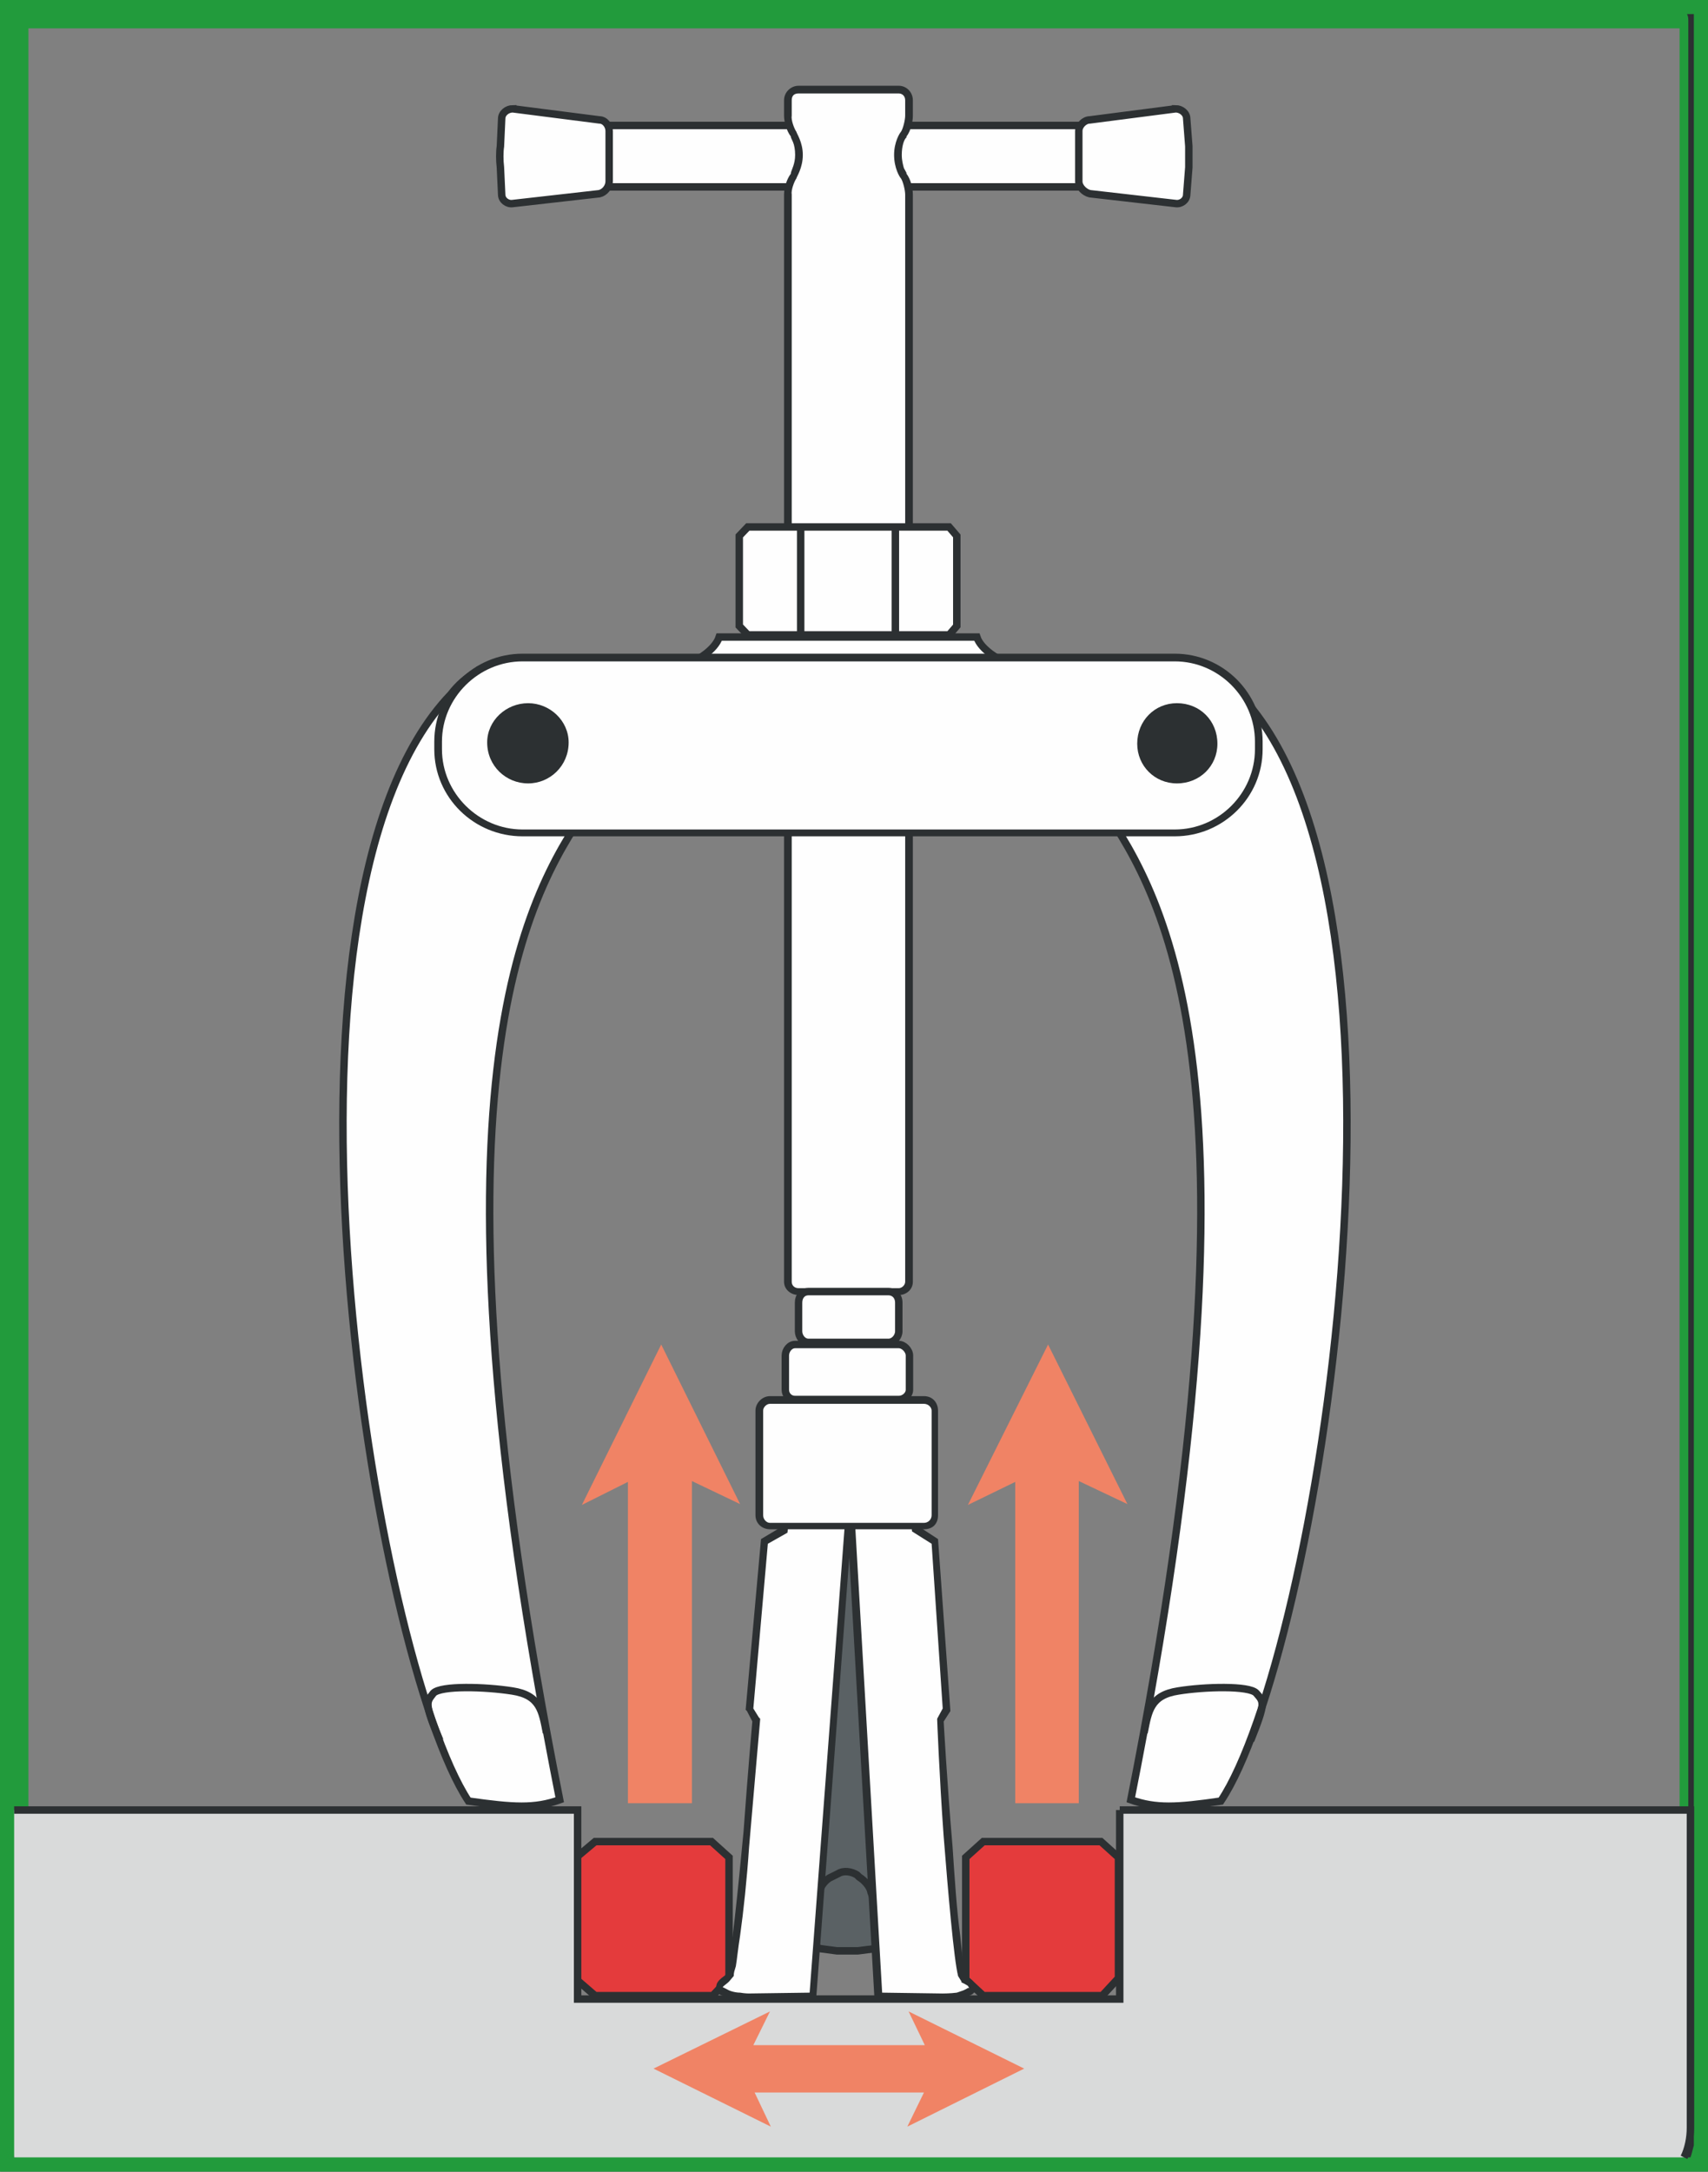 <?xml version="1.0" encoding="UTF-8"?>
<!DOCTYPE svg PUBLIC "-//W3C//DTD SVG 1.1//EN" "http://www.w3.org/Graphics/SVG/1.1/DTD/svg11.dtd">
<!-- Creator: CorelDRAW X7 -->
<svg xmlns="http://www.w3.org/2000/svg" xml:space="preserve" width="21.138mm" height="26.869mm" version="1.1" style="shape-rendering:geometricPrecision; text-rendering:geometricPrecision; image-rendering:optimizeQuality; fill-rule:evenodd; clip-rule:evenodd"
viewBox="0 0 4004 5090"
 xmlns:xlink="http://www.w3.org/1999/xlink">
 <rect x="0" y="0" width="4004" height="5090" fill="#808080" stroke="none"/>
 <defs>
  <style type="text/css">
   <![CDATA[
    .str1 {stroke:#2C3032;stroke-width:17.447}
    .str0 {stroke:#229B3C;stroke-width:66.833}
    .fil0 {fill:none}
    .fil4 {fill:none;fill-rule:nonzero}
    .fil6 {fill:#2C3032}
    .fil7 {fill:#D9DADA}
    .fil1 {fill:#E43B3C}
    .fil3 {fill:#2C3032;fill-rule:nonzero}
    .fil2 {fill:#5A6164;fill-rule:nonzero}
    .fil8 {fill:#F08365;fill-rule:nonzero}
    .fil5 {fill:#FEFEFE;fill-rule:nonzero}
   ]]>
  </style>
 </defs>
 <g id="Слой_x0020_1">
  <polygon class="fil0 str0" points="33,5056 3971,5056 3971,33 33,33 "/>
  <polygon class="fil1" points="1671,4677 1395,4677 1351,4639 1351,4353 1395,4316 1668,4316 1709,4353 1709,4636 "/>
  <polygon class="fil0 str1" points="1671,4677 1395,4677 1351,4639 1351,4353 1395,4316 1668,4316 1709,4353 1709,4636 "/>
  <polygon class="fil1" points="2584,4677 2305,4677 2264,4639 2264,4353 2305,4316 2581,4316 2622,4353 2622,4636 "/>
  <polygon class="fil0 str1" points="2584,4677 2305,4677 2264,4639 2264,4353 2305,4316 2581,4316 2622,4353 2622,4636 "/>
  <path class="fil2" d="M2063 4507c0,13 -11,26 -23,26l-104 0c-15,0 -25,-13 -25,-26l0 -1869c0,-13 10,-23 25,-23l104 0c12,0 23,10 23,23l0 1869z"/>
  <path class="fil3" d="M2063 4507l10 0c0,18 -15,34 -33,34l-104 0c-18,0 -33,-16 -33,-34l0 -1869c0,-18 15,-34 33,-34l104 0c18,0 33,16 33,34l0 1869 -18 0 0 -1869c0,-8 -8,-16 -15,-16l-104 0c-10,0 -15,8 -15,16l0 1869c0,8 5,16 15,16l104 0c7,0 15,-8 15,-16l8 0 0 0z"/>
  <path class="fil2" d="M2009 4394c-13,-8 -31,-11 -44,-3l-16 8c-13,5 -25,21 -28,33l-21 80c-2,13 -5,31 -2,39 0,5 13,13 26,16l38 5c13,0 36,0 49,0l39 -5c15,-3 26,-11 28,-16 0,-8 -2,-26 -8,-39l-28 -77c-2,-13 -15,-28 -28,-36l-5 -5 0 0z"/>
  <path class="fil4 str1" d="M2009 4394c-13,-8 -31,-11 -44,-3l-16 8c-13,5 -25,21 -28,33l-21 80c-2,13 -5,31 -2,39 0,5 13,13 26,16l38 5c13,0 36,0 49,0l39 -5c15,-3 26,-11 28,-16 0,-8 -2,-26 -8,-39l-28 -77c-2,-13 -15,-28 -28,-36l-5 -5 0 0z"/>
  <path class="fil5" d="M2132 3257c0,13 -13,23 -25,23l-243 0c-13,0 -23,-10 -23,-23l0 -80c0,-13 10,-26 23,-26l243 0c12,0 25,13 25,26l0 80z"/>
  <path class="fil4 str1" d="M2132 3257c0,13 -13,23 -25,23l-243 0c-13,0 -23,-10 -23,-23l0 -80c0,-13 10,-26 23,-26l243 0c12,0 25,13 25,26l0 80z"/>
  <path class="fil5" d="M2006 3342l-101 1338 -152 0c0,0 -111,-5 -46,-44 23,-13 64,-606 64,-606l-13 -26 34 -392 46 -25 16 -142 152 -103z"/>
  <path class="fil3" d="M2006 3342l8 0 -101 1346 -160 0c0,0 -18,0 -36,-3 -8,-2 -15,-5 -23,-8 -8,-2 -15,-7 -15,-20 0,-11 7,-18 23,-29l5 8 -5 -8 2 6 -5 -3 3 -3 2 6 -5 -3 5 -10c11,-42 26,-191 39,-328 10,-139 21,-263 21,-263l7 0 -7 5 -13 -25 -3 -3 36 -400 47 -28 15 -139 170 -116 -2 18 -8 0 5 5 -149 103 -16 142 -46 26 -34 386 13 21 3 3 0 2c0,0 -13,147 -26,299 -5,75 -13,150 -21,207 -5,31 -7,54 -10,72 -3,10 -5,15 -5,23l-11 13c-5,5 -10,8 -12,10l-3 3 0 0 0 0 0 0 0 0 0 0 10 5c8,5 21,8 31,8 11,2 21,2 21,2l-3 8 0 -8 145 -2 100 -1331 8 3 5 5 -5 -5 0 0z"/>
  <path class="fil5" d="M1983 3337l77 1340 150 3c0,0 113,-3 49,-41 -21,-16 -54,-609 -54,-609l15 -23 -28 -395 -44 -28 -13 -139 -152 -108 0 0z"/>
  <path class="fil3" d="M1983 3337l8 0 77 1333 142 2 0 8 0 -8c0,0 18,0 33,-2 8,-3 16,-5 21,-8l5 -3 3 0 0 0 0 0 0 0 0 0 0 0 -3 -5c-3,-2 -8,-5 -15,-8l0 -2 -8 -13c-10,-41 -23,-191 -34,-330 -10,-139 -15,-271 -15,-271l0 -2 13 -24 -26 -386 -46 -29 -13 -139 -147 -106 5 -7 8 0 -8 0 5 -8 155 111 13 139 43 28 29 403 -16 25 -7 -5 7 0c0,0 8,147 21,297 5,75 10,152 18,209 3,28 5,54 8,69 2,11 2,16 5,21l2 5 0 0 -5 3 3 -3 2 0 -5 3 3 -3 -5 8 5 -8c15,8 23,15 23,28 0,11 -8,16 -15,18 -24,11 -60,13 -62,13l-160 -5 -78 -1366 16 10 -5 8 0 0z"/>
  <path class="fil5" d="M2192 3551c0,15 -11,25 -26,25l-361 0c-13,0 -23,-10 -23,-25l0 -245c0,-13 10,-26 23,-26l361 0c15,0 26,13 26,26l0 245z"/>
  <path class="fil3" d="M2192 3551l7 0c0,20 -12,33 -33,33l-361 0c-18,0 -34,-13 -34,-33l0 -245c0,-18 16,-34 34,-34l361 0c21,0 33,16 33,34l0 245 -15 0 0 -245c0,-8 -8,-16 -18,-16l-361 0c-8,0 -16,8 -16,16l0 245c0,10 8,18 16,18l361 0c10,0 18,-8 18,-18l8 0 0 0z"/>
  <path class="fil3" d="M33 5051l3 5 -3 0 0 -5zm3910 5c10,-20 15,-43 15,-69l0 -4938c0,-5 0,-10 -3,-16l16 0 0 4995c-3,10 -5,21 -8,28l-20 0 0 0z"/>
  <polygon class="fil5" points="1397,438 1980,438 1980,294 1397,294 "/>
  <polygon class="fil4 str1" points="1397,438 1980,438 1980,294 1397,294 "/>
  <path class="fil5" d="M1202 255c-13,0 -26,10 -26,23l-3 65c-2,13 -2,33 0,49l3 64c0,13 13,23 26,21l203 -23c13,-3 23,-16 23,-29l0 -118c0,-13 -10,-26 -23,-26l-203 -26 0 0z"/>
  <path class="fil4 str1" d="M1202 255c-13,0 -26,10 -26,23l-3 65c-2,13 -2,33 0,49l3 64c0,13 13,23 26,21l203 -23c13,-3 23,-16 23,-29l0 -118c0,-13 -10,-26 -23,-26l-203 -26 0 0z"/>
  <polygon class="fil5" points="1980,438 2563,438 2563,294 1980,294 "/>
  <polygon class="fil4 str1" points="1980,438 2563,438 2563,294 1980,294 "/>
  <path class="fil5" d="M2756 255c13,0 26,10 26,23l5 65c0,13 0,33 0,49l-5 64c0,13 -13,23 -26,21l-201 -23c-13,-3 -26,-16 -26,-29l0 -118c0,-13 13,-26 26,-26l201 -26 0 0z"/>
  <path class="fil4 str1" d="M2756 255c13,0 26,10 26,23l5 65c0,13 0,33 0,49l-5 64c0,13 -13,23 -26,21l-201 -23c-13,-3 -26,-16 -26,-29l0 -118c0,-13 13,-26 26,-26l201 -26 0 0z"/>
  <path class="fil5" d="M2104 363c0,-28 13,-49 13,-49 8,-10 15,-30 15,-43l0 -36c0,-16 -13,-26 -25,-26l-235 0c-16,0 -26,10 -26,26l0 36c0,13 5,33 13,43 0,0 13,21 13,49 0,29 -13,49 -13,49 -8,11 -13,31 -13,44l0 2548c0,13 10,23 26,23l235 0c13,0 25,-10 25,-23l0 -2548c0,-13 -7,-33 -15,-44 0,0 -13,-20 -13,-49z"/>
  <path class="fil3" d="M2104 363l-8 0c0,-30 13,-51 16,-54 5,-7 10,-28 10,-38l0 -36c0,-11 -8,-16 -15,-16l-235 0c-10,0 -16,5 -16,16l0 36c-2,10 6,31 11,38 0,3 15,24 15,54 0,31 -15,52 -15,55 -5,7 -13,28 -11,38l0 2548c0,8 6,15 16,15l235 0c7,0 15,-7 15,-15l0 -2548c0,-10 -5,-31 -10,-38 -3,-3 -16,-24 -16,-55l18 0c0,13 3,24 5,31l6 11 0 2c10,13 15,34 15,49l0 2548c0,18 -15,31 -33,31l-235 0c-18,0 -34,-13 -34,-31l0 -2548c0,-15 6,-36 16,-49l0 -2c2,-8 10,-21 10,-42 0,-12 -2,-23 -5,-30l-5 -11 0 -2c-10,-13 -16,-34 -16,-49l0 -36c0,-19 16,-34 34,-34l235 0c18,0 33,15 33,34l0 36c0,15 -5,36 -15,49l0 2c-6,5 -11,21 -11,41l-10 0 0 0z"/>
  <path class="fil5" d="M2107 3053c0,-16 -11,-26 -24,-26l-188 0c-13,0 -23,10 -23,26l0 67c0,13 10,26 23,26l188 0c13,0 24,-13 24,-26l0 -67z"/>
  <path class="fil4 str1" d="M2107 3053c0,-16 -11,-26 -24,-26l-188 0c-13,0 -23,10 -23,26l0 67c0,13 10,26 23,26l188 0c13,0 24,-13 24,-26l0 -67z"/>
  <polygon class="fil5" points="2225,1235 1993,1235 1993,1235 1985,1235 1985,1235 1753,1235 1733,1256 1733,1467 1753,1488 2225,1488 2243,1467 2243,1256 "/>
  <polygon class="fil4 str1" points="2225,1235 1993,1235 1993,1235 1985,1235 1985,1235 1753,1235 1733,1256 1733,1467 1753,1488 2225,1488 2243,1467 2243,1256 "/>
  <line class="fil4 str1" x1="1877" y1="1235" x2="1877" y2= "1488" />
  <line class="fil4 str1" x1="2099" y1="1235" x2="2099" y2= "1488" />
  <path class="fil5" d="M1377 1893c33,-37 54,-86 54,-140 0,-113 -93,-206 -209,-206 -36,0 -69,8 -100,23l0 0 -6 5c-23,13 -43,31 -59,52 -472,492 -180,2259 41,2594 106,15 155,18 214,-3 -332,-1673 -82,-2111 65,-2325l0 0z"/>
  <path class="fil4 str1" d="M1377 1893c33,-37 54,-86 54,-140 0,-113 -93,-206 -209,-206 -36,0 -69,8 -100,23l0 0 -6 5c-23,13 -43,31 -59,52 -472,492 -180,2259 41,2594 106,15 155,18 214,-3 -332,-1673 -82,-2111 65,-2325l0 0z"/>
  <path class="fil4 str1" d="M1281 4061c-10,-51 -15,-88 -80,-98 -64,-10 -167,-13 -185,5 -16,21 -23,21 15,111"/>
  <path class="fil5" d="M2586 1893c-33,-37 -54,-86 -54,-140 0,-113 93,-206 209,-206 36,0 70,8 100,23l0 0 6 5c23,13 41,31 59,52 469,492 180,2259 -44,2594 -103,15 -152,18 -211,-3 332,-1673 82,-2111 -65,-2325l0 0z"/>
  <path class="fil4 str1" d="M2586 1893c-33,-37 -54,-86 -54,-140 0,-113 93,-206 209,-206 36,0 70,8 100,23l0 0 6 5c23,13 41,31 59,52 469,492 180,2259 -44,2594 -103,15 -152,18 -211,-3 332,-1673 82,-2111 -65,-2325l0 0z"/>
  <path class="fil4 str1" d="M2682 4061c10,-51 15,-88 80,-98 61,-10 167,-13 183,5 18,21 23,21 -13,111"/>
  <path class="fil5" d="M2346 1547c0,0 -46,-23 -56,-54l-604 0c-10,31 -54,54 -54,54l714 0z"/>
  <path class="fil4 str1" d="M2346 1547c0,0 -46,-23 -56,-54l-604 0c-10,31 -54,54 -54,54l714 0z"/>
  <path class="fil5" d="M2952 1756c0,108 -90,196 -198,196l-1529 0c-109,0 -199,-88 -199,-196l0 -18c0,-108 90,-196 199,-196l1529 0c108,0 198,88 198,196l0 18z"/>
  <path class="fil3" d="M2952 1756l8 0c0,113 -93,204 -206,204l-1529 0c-114,0 -207,-91 -207,-204l0 -18c0,-114 93,-206 207,-206l1529 0c113,0 206,92 206,206l0 18 -18 0 0 -18c0,-103 -85,-188 -188,-188l-1529 0c-103,0 -189,85 -189,188l0 18c0,103 86,188 189,188l1529 0c103,0 188,-85 188,-188l10 0 0 0z"/>
  <path class="fil6" d="M1333 1740c0,55 -44,96 -95,96 -52,0 -96,-41 -96,-96 0,-51 44,-92 96,-92 51,0 95,41 95,92z"/>
  <path class="fil6" d="M2854 1743c0,52 -41,93 -95,93 -52,0 -93,-41 -93,-93 0,-54 41,-95 93,-95 54,0 95,41 95,95z"/>
  <path class="fil7" d="M2625 4242l0 443 -1271 0 0 -443 -1321 0 0 814 3915 0c10,-20 15,-46 15,-69l0 -745 -1338 0z"/>
  <path class="fil0 str1" d="M2625 4242l0 443 -1271 0 0 -443 -1321 0m3915 814c10,-20 15,-46 15,-69l0 -745 -1338 0"/>
  <path class="fil8" d="M1735 3525l-185 -374 -186 376 108 -54 0 753 150 0 0 -755 113 54 0 0zm-185 -88l0 0 0 0 0 0z"/>
  <path class="fil8" d="M2130 4714l38 79 -402 0 39 -79 -273 134 275 136 -38 -80 397 0 -39 80 274 -136 -271 -134 0 0zm-390 134l0 0 0 0 0 0z"/>
  <path class="fil8" d="M2643 3525l-186 -374 -188 376 111 -54 0 753 149 0 0 -755 114 54 0 0zm-186 -88l0 0 0 0 0 0z"/>
 </g>
</svg>
